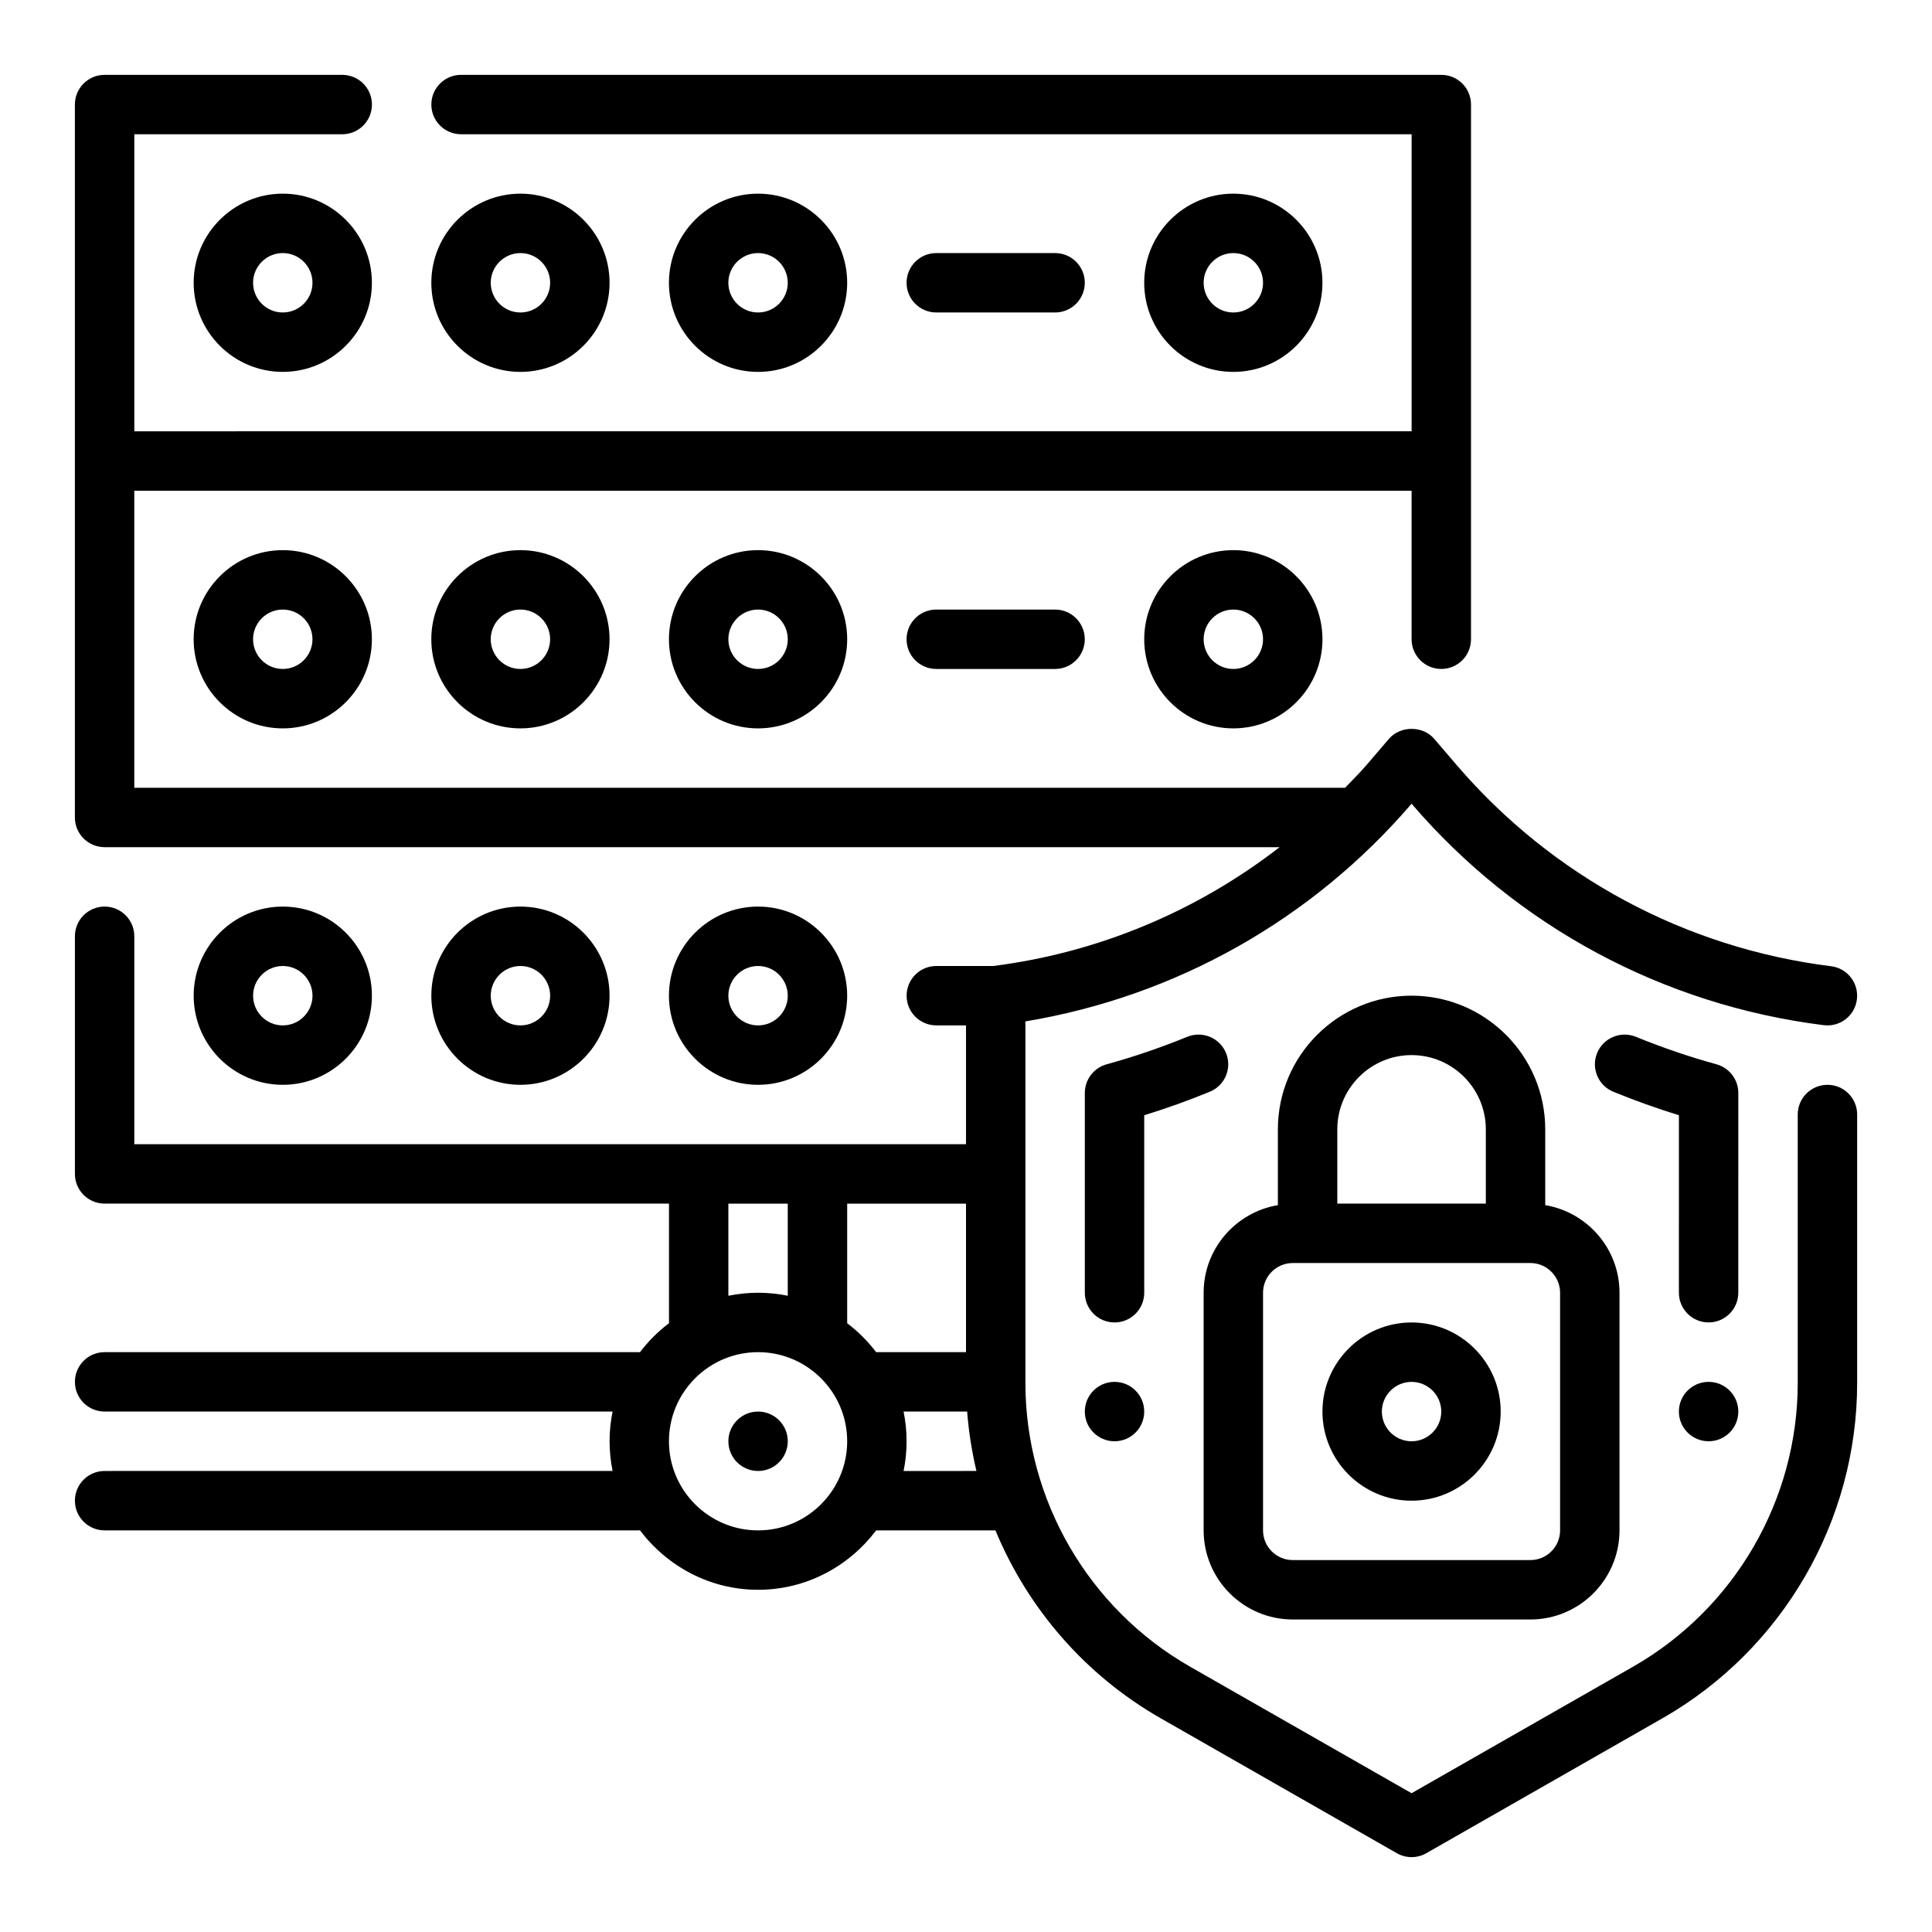 <?xml version="1.0" encoding="UTF-8"?>
<!-- The Best Svg Icon site in the world: iconSvg.co, Visit us! https://iconsvg.co -->
<svg fill="#000000" width="800px" height="800px" version="1.1" viewBox="144 144 512 512" xmlns="http://www.w3.org/2000/svg">
 <g>
  <path d="m242.56 407.87c0-13.02-10.598-23.617-23.617-23.617-13.02 0-23.617 10.598-23.617 23.617 0 13.02 10.598 23.617 23.617 23.617 13.02 0 23.617-10.598 23.617-23.617zm-31.488 0c0-4.336 3.527-7.871 7.871-7.871s7.871 3.535 7.871 7.871c0 4.336-3.527 7.871-7.871 7.871s-7.871-3.535-7.871-7.871z"/>
  <path d="m305.54 407.87c0-13.02-10.598-23.617-23.617-23.617s-23.617 10.598-23.617 23.617c0 13.02 10.598 23.617 23.617 23.617s23.617-10.598 23.617-23.617zm-31.488 0c0-4.336 3.527-7.871 7.871-7.871s7.871 3.535 7.871 7.871c0 4.336-3.527 7.871-7.871 7.871s-7.871-3.535-7.871-7.871z"/>
  <path d="m368.51 407.87c0-13.02-10.598-23.617-23.617-23.617s-23.617 10.598-23.617 23.617c0 13.02 10.598 23.617 23.617 23.617s23.617-10.598 23.617-23.617zm-31.488 0c0-4.336 3.527-7.871 7.871-7.871s7.871 3.535 7.871 7.871c0 4.336-3.527 7.871-7.871 7.871s-7.871-3.535-7.871-7.871z"/>
  <path d="m195.32 313.41c0 13.02 10.598 23.617 23.617 23.617 13.02 0 23.617-10.598 23.617-23.617s-10.598-23.617-23.617-23.617c-13.02 0-23.617 10.598-23.617 23.617zm31.488 0c0 4.336-3.527 7.871-7.871 7.871s-7.871-3.535-7.871-7.871 3.527-7.871 7.871-7.871c4.348 0 7.871 3.535 7.871 7.871z"/>
  <path d="m258.3 313.41c0 13.02 10.598 23.617 23.617 23.617s23.617-10.598 23.617-23.617-10.598-23.617-23.617-23.617-23.617 10.598-23.617 23.617zm31.488 0c0 4.336-3.527 7.871-7.871 7.871s-7.871-3.535-7.871-7.871 3.527-7.871 7.871-7.871 7.871 3.535 7.871 7.871z"/>
  <path d="m321.28 313.41c0 13.02 10.598 23.617 23.617 23.617s23.617-10.598 23.617-23.617-10.598-23.617-23.617-23.617-23.617 10.598-23.617 23.617zm31.488 0c0 4.336-3.527 7.871-7.871 7.871s-7.871-3.535-7.871-7.871 3.527-7.871 7.871-7.871 7.871 3.535 7.871 7.871z"/>
  <path d="m447.23 313.41c0 13.02 10.598 23.617 23.617 23.617 13.02 0 23.617-10.598 23.617-23.617s-10.598-23.617-23.617-23.617c-13.02 0-23.617 10.598-23.617 23.617zm31.488 0c0 4.336-3.527 7.871-7.871 7.871s-7.871-3.535-7.871-7.871 3.527-7.871 7.871-7.871 7.871 3.535 7.871 7.871z"/>
  <path d="m392.12 305.54c-4.352 0-7.871 3.527-7.871 7.871s3.519 7.871 7.871 7.871h31.488c4.352 0 7.871-3.527 7.871-7.871s-3.519-7.871-7.871-7.871z"/>
  <path d="m218.94 195.32c-13.02 0-23.617 10.598-23.617 23.617 0 13.02 10.598 23.617 23.617 23.617 13.02 0 23.617-10.598 23.617-23.617 0-13.02-10.598-23.617-23.617-23.617zm0 31.488c-4.344 0-7.871-3.535-7.871-7.871 0-4.336 3.527-7.871 7.871-7.871s7.871 3.535 7.871 7.871c0 4.34-3.523 7.871-7.871 7.871z"/>
  <path d="m305.54 218.94c0-13.02-10.598-23.617-23.617-23.617s-23.617 10.598-23.617 23.617c0 13.02 10.598 23.617 23.617 23.617s23.617-10.598 23.617-23.617zm-31.488 0c0-4.336 3.527-7.871 7.871-7.871s7.871 3.535 7.871 7.871c0 4.336-3.527 7.871-7.871 7.871s-7.871-3.531-7.871-7.871z"/>
  <path d="m368.51 218.94c0-13.02-10.598-23.617-23.617-23.617s-23.617 10.598-23.617 23.617c0 13.02 10.598 23.617 23.617 23.617s23.617-10.598 23.617-23.617zm-31.488 0c0-4.336 3.527-7.871 7.871-7.871s7.871 3.535 7.871 7.871c0 4.336-3.527 7.871-7.871 7.871s-7.871-3.531-7.871-7.871z"/>
  <path d="m494.46 218.94c0-13.02-10.598-23.617-23.617-23.617s-23.617 10.598-23.617 23.617c0 13.02 10.598 23.617 23.617 23.617 13.023 0 23.617-10.598 23.617-23.617zm-31.484 0c0-4.336 3.527-7.871 7.871-7.871s7.871 3.535 7.871 7.871c0 4.336-3.527 7.871-7.871 7.871-4.348 0-7.871-3.531-7.871-7.871z"/>
  <path d="m423.61 226.81c4.352 0 7.871-3.527 7.871-7.871s-3.519-7.871-7.871-7.871h-31.488c-4.352 0-7.871 3.527-7.871 7.871s3.519 7.871 7.871 7.871z"/>
  <path d="m628.29 431.49c-4.352 0-7.871 3.527-7.871 7.871v71.133c0 30.992-16.719 59.805-43.625 75.188l-58.715 33.539-58.711-33.543c-26.906-15.383-43.625-44.195-43.625-75.184v-95.812c39.824-6.613 75.941-26.922 102.34-57.688 27.906 32.527 66.699 53.371 109.23 58.688 4.359 0.535 8.25-2.527 8.785-6.832 0.535-4.312-2.519-8.25-6.832-8.785-38.668-4.832-73.926-23.789-99.273-53.363l-5.926-6.922c-3-3.496-8.965-3.496-11.965 0l-5.918 6.91c-1.82 2.125-3.801 4.062-5.715 6.078h-320.88v-78.719h338.5v39.359c0 4.344 3.519 7.871 7.871 7.871 4.352 0 7.871-3.527 7.871-7.871l0.004-141.7c0-4.344-3.519-7.871-7.871-7.871l-259.78-0.004c-4.352 0-7.871 3.527-7.871 7.871s3.519 7.871 7.871 7.871h251.91v78.719l-338.5 0.004v-78.719h55.105c4.352 0 7.871-3.527 7.871-7.871s-3.519-7.871-7.871-7.871l-62.977-0.004c-4.356 0-7.875 3.527-7.875 7.875v188.93c0 4.344 3.519 7.871 7.871 7.871h311.39c-21.883 16.949-47.949 27.93-75.855 31.488h-15.121c-4.352 0-7.871 3.527-7.871 7.871s3.519 7.871 7.871 7.871h7.871v31.488h-220.41v-55.105c0-4.344-3.519-7.871-7.871-7.871-4.352 0-7.871 3.527-7.871 7.871v62.977c0 4.344 3.519 7.871 7.871 7.871h149.57v31.691c-2.922 2.211-5.512 4.793-7.715 7.723-0.09-0.004-0.16-0.051-0.254-0.051h-141.6c-4.352 0-7.871 3.527-7.871 7.871s3.519 7.871 7.871 7.871h134.62c-0.523 2.543-0.797 5.18-0.797 7.871 0 2.691 0.277 5.328 0.797 7.871l-134.62 0.004c-4.352 0-7.871 3.527-7.871 7.871s3.519 7.871 7.871 7.871h141.6c0.086 0 0.164-0.047 0.25-0.047 7.195 9.523 18.5 15.793 31.332 15.793 12.809 0 24.098-6.242 31.285-15.742h31.613c8.559 20.656 23.773 38.352 43.762 49.773l62.613 35.777c1.211 0.691 2.566 1.039 3.91 1.039 1.348 0 2.699-0.348 3.906-1.039l62.613-35.777c31.805-18.18 51.562-52.227 51.562-88.852v-71.133c0-4.348-3.519-7.871-7.871-7.871zm-228.29 70.848h-23.82c-2.195-2.906-4.769-5.473-7.668-7.668v-31.691h31.488zm-62.977-39.359h15.742v24.41c-2.543-0.52-5.18-0.797-7.871-0.797-2.691 0-5.328 0.277-7.871 0.797zm7.871 86.59c-13.02 0-23.617-10.598-23.617-23.617s10.598-23.617 23.617-23.617 23.617 10.598 23.617 23.617c0 13.023-10.598 23.617-23.617 23.617zm38.566-15.742c0.52-2.543 0.793-5.18 0.793-7.875 0-2.691-0.277-5.328-0.797-7.871h16.848c0.402 5.344 1.25 10.598 2.457 15.742z"/>
  <path d="m486.59 573.18h62.977c13.02 0 23.617-10.598 23.617-23.617v-62.977c0-11.676-8.535-21.332-19.68-23.215v-20.082c0-19.531-15.895-35.426-35.426-35.426s-35.426 15.895-35.426 35.426v20.082c-11.145 1.883-19.676 11.543-19.676 23.215v62.977c0 13.02 10.594 23.617 23.613 23.617zm11.809-129.89c0-10.848 8.824-19.68 19.68-19.68s19.68 8.832 19.68 19.68v19.684h-39.359zm-19.68 43.297c0-4.336 3.527-7.871 7.871-7.871h62.977c4.344 0 7.871 3.535 7.871 7.871v62.977c0 4.336-3.527 7.871-7.871 7.871h-62.977c-4.344 0-7.871-3.535-7.871-7.871z"/>
  <path d="m447.23 439.55c5.816-1.793 11.645-3.871 17.375-6.227 4.023-1.645 5.953-6.242 4.305-10.266-1.66-4.031-6.266-5.934-10.273-4.297-7.055 2.883-14.242 5.336-21.363 7.289-3.418 0.945-5.785 4.055-5.785 7.598v52.945c0 4.344 3.519 7.871 7.871 7.871s7.871-3.527 7.871-7.871z"/>
  <path d="m604.67 433.64c0-3.543-2.371-6.652-5.785-7.59-7.117-1.953-14.305-4.41-21.371-7.289-3.992-1.629-8.621 0.285-10.266 4.305-1.645 4.023 0.285 8.621 4.312 10.266 5.738 2.348 11.555 4.426 17.367 6.219l-0.004 47.035c0 4.344 3.519 7.871 7.871 7.871s7.871-3.527 7.871-7.871z"/>
  <path d="m604.67 518.08c0 4.348-3.523 7.871-7.871 7.871-4.348 0-7.875-3.523-7.875-7.871s3.527-7.871 7.875-7.871c4.348 0 7.871 3.523 7.871 7.871"/>
  <path d="m447.23 518.08c0 4.348-3.523 7.871-7.871 7.871s-7.871-3.523-7.871-7.871 3.523-7.871 7.871-7.871 7.871 3.523 7.871 7.871"/>
  <path d="m518.08 541.7c13.02 0 23.617-10.598 23.617-23.617s-10.598-23.617-23.617-23.617-23.617 10.598-23.617 23.617 10.598 23.617 23.617 23.617zm0-31.488c4.344 0 7.871 3.535 7.871 7.871s-3.527 7.871-7.871 7.871-7.871-3.535-7.871-7.871 3.527-7.871 7.871-7.871z"/>
  <path d="m352.77 525.95c0 4.348-3.523 7.875-7.871 7.875-4.348 0-7.871-3.527-7.871-7.875 0-4.348 3.523-7.871 7.871-7.871 4.348 0 7.871 3.523 7.871 7.871"/>
 </g>
</svg>